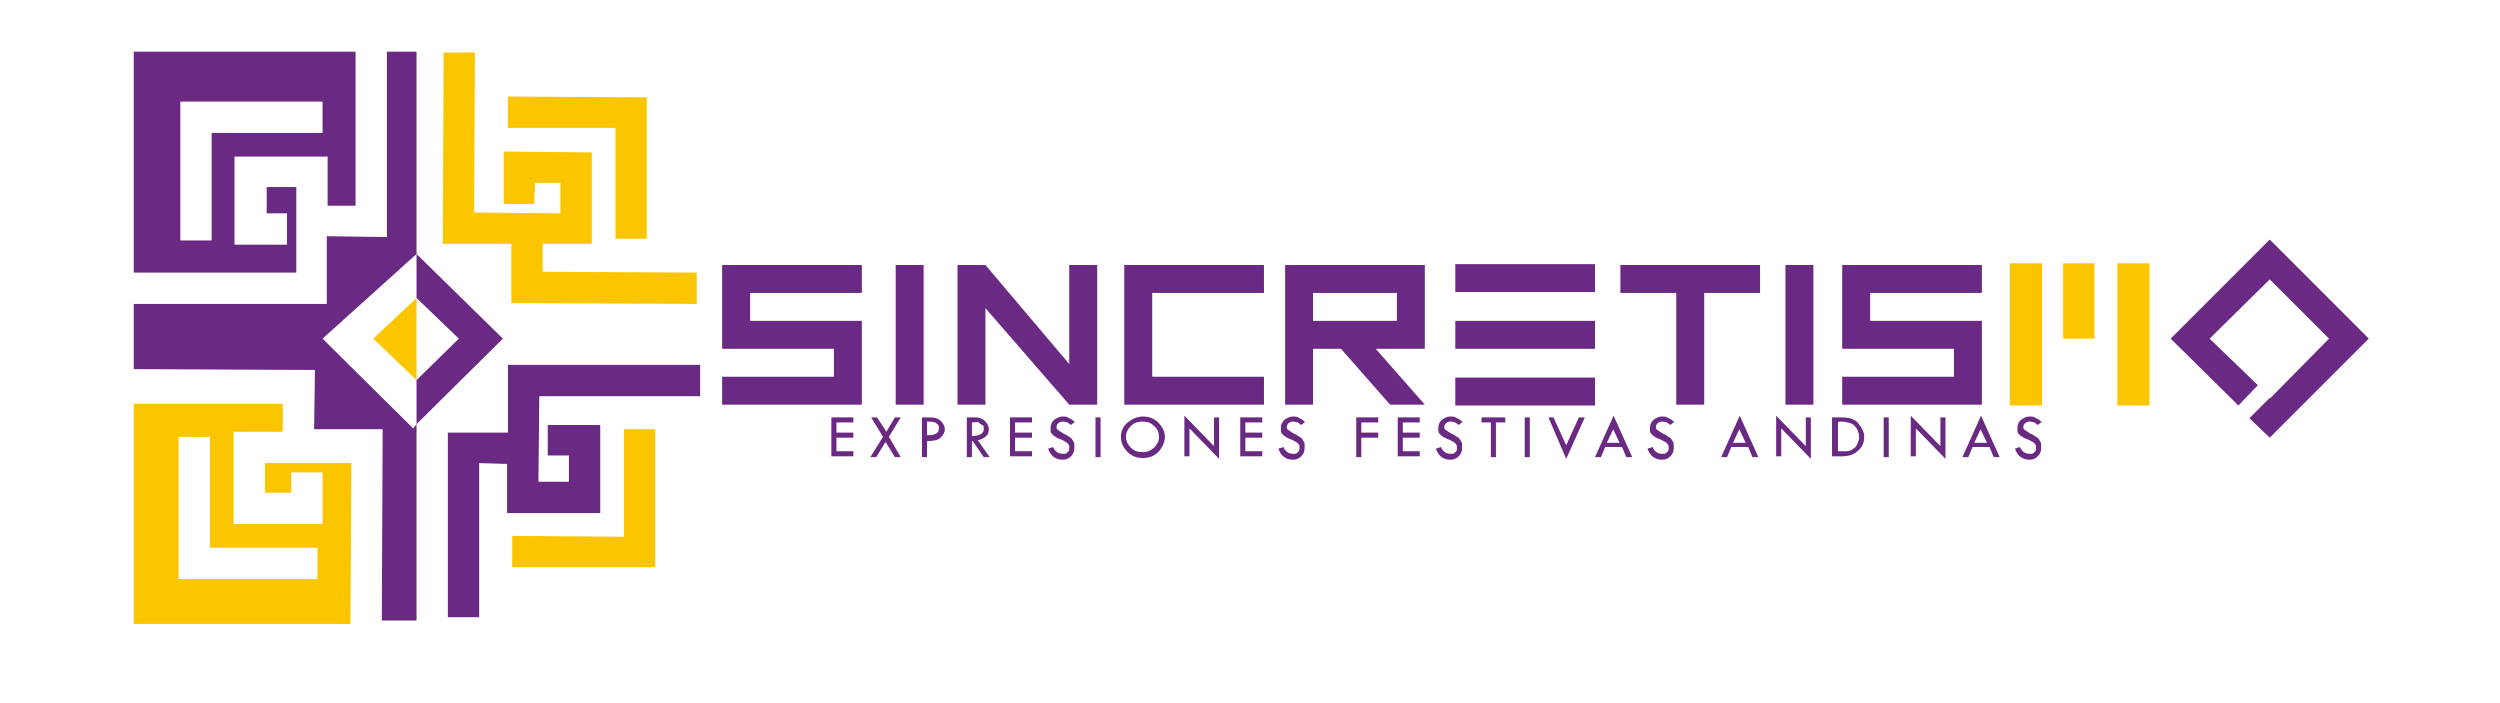 <?xml version="1.0" encoding="UTF-8"?>
<svg id="Capa_1" data-name="Capa 1" xmlns="http://www.w3.org/2000/svg" version="1.1" viewBox="0 0 295.3 83">
  <defs>
    <style>
      .cls-1 {
        fill: #6a2982;
      }

      .cls-1, .cls-2 {
        stroke-width: 0px;
      }

      .cls-2 {
        fill: #fbc500;
      }
    </style>
  </defs>
  <g>
    <path class="cls-1" d="M98.2,49.3h2.6v.6h-2v1.2h2v.6h-2v1.6h2v.6h-2.6v-4.7Z"/>
    <path class="cls-1" d="M102.9,49.3h.7l1.1,1.7,1-1.7h.7l-1.4,2.3,1.4,2.4h-.7l-1.1-1.8-1.1,1.8h-.7l1.5-2.4-1.4-2.3Z"/>
    <path class="cls-1" d="M108.9,49.3h.9c.5,0,1,.1,1.3.4s.5.6.5,1-.2.7-.5,1c-.3.3-.9.4-1.6.4v1.9h-.6v-4.7ZM109.5,49.8v1.6c.5,0,.8,0,1.1-.2.2-.1.3-.3.3-.6s0-.4-.3-.6c-.2-.2-.6-.2-1.2-.2Z"/>
    <path class="cls-1" d="M114.1,49.3h1c.5,0,.9.1,1.2.4s.5.6.5,1-.1.6-.3.8c-.2.2-.5.4-1,.5l1.4,2h-.7l-1.3-1.9h-.1v1.9h-.6v-4.7ZM114.8,49.9v1.6c.9,0,1.4-.3,1.4-.8s0-.4-.2-.5-.3-.2-.4-.3-.5,0-.8,0Z"/>
    <path class="cls-1" d="M119.3,49.3h2.6v.6h-2v1.2h2v.6h-2v1.6h2v.6h-2.6v-4.7Z"/>
    <path class="cls-1" d="M127,49.8l-.5.4c-.1-.1-.3-.2-.4-.3-.1,0-.3-.1-.5-.1s-.4,0-.6.2c-.1.1-.2.2-.2.4s0,.3.2.4c.1.1.3.2.6.4.3.1.5.3.7.4s.3.2.4.4.2.3.2.4,0,.3,0,.5c0,.4-.1.7-.4,1-.3.3-.6.4-1,.4s-.7-.1-1-.3c-.3-.2-.5-.5-.7-1l.6-.2c.2.5.6.8,1.1.8s.4,0,.6-.2c.2-.1.2-.3.2-.5s0-.3-.1-.4c0-.1-.2-.2-.3-.3-.1,0-.3-.2-.6-.3s-.5-.2-.6-.3c-.1,0-.3-.2-.4-.3-.1-.1-.2-.2-.2-.4,0-.1,0-.3,0-.4,0-.3.1-.6.4-.9.3-.2.6-.4,1-.4s.5,0,.8.2c.3.1.5.3.7.5Z"/>
    <path class="cls-1" d="M129.4,49.3h.6v4.7h-.6v-4.7Z"/>
    <path class="cls-1" d="M132.4,51.6c0-.7.3-1.3.8-1.7s1.1-.7,1.8-.7,1.3.2,1.8.7c.5.5.8,1.1.8,1.7s-.3,1.3-.8,1.8c-.5.5-1.1.7-1.8.7s-1.3-.2-1.8-.7c-.5-.5-.8-1.1-.8-1.8ZM136.9,51.6c0-.5-.2-1-.6-1.3-.4-.4-.8-.5-1.4-.5s-1,.2-1.3.5c-.4.4-.6.8-.6,1.3s.2.9.6,1.3c.4.4.8.5,1.4.5s.9-.2,1.3-.5c.4-.4.6-.8.6-1.3Z"/>
    <path class="cls-1" d="M139.9,49.1l3.5,3.6v-3.4h.6v4.9l-3.5-3.6v3.3h-.6v-4.9Z"/>
    <path class="cls-1" d="M146.5,49.3h2.6v.6h-2v1.2h2v.6h-2v1.6h2v.6h-2.6v-4.7Z"/>
    <path class="cls-1" d="M154.2,49.8l-.5.4c-.1-.1-.3-.2-.4-.3-.1,0-.3-.1-.5-.1s-.4,0-.6.2c-.1.1-.2.2-.2.4s0,.3.2.4c.1.1.3.2.6.4.3.1.5.3.7.4s.3.2.4.4.2.3.2.4,0,.3,0,.5c0,.4-.1.7-.4,1-.3.3-.6.4-1,.4s-.7-.1-1-.3c-.3-.2-.5-.5-.7-1l.6-.2c.2.5.6.8,1.1.8s.4,0,.6-.2c.2-.1.2-.3.2-.5s0-.3-.1-.4c0-.1-.2-.2-.3-.3-.1,0-.3-.2-.6-.3s-.5-.2-.6-.3c-.1,0-.3-.2-.4-.3-.1-.1-.2-.2-.2-.4,0-.1,0-.3,0-.4,0-.3.1-.6.4-.9.3-.2.6-.4,1-.4s.5,0,.8.2c.3.1.5.3.7.5Z"/>
    <path class="cls-1" d="M160.2,49.3h2.6v.6h-2v1.2h2v.6h-2v2.3h-.6v-4.7Z"/>
    <path class="cls-1" d="M165.1,49.3h2.6v.6h-2v1.2h2v.6h-2v1.6h2v.6h-2.6v-4.7Z"/>
    <path class="cls-1" d="M172.8,49.8l-.5.4c-.1-.1-.3-.2-.4-.3-.1,0-.3-.1-.5-.1s-.4,0-.6.2c-.1.1-.2.2-.2.4s0,.3.2.4c.1.1.3.2.6.4.3.1.5.3.7.4s.3.2.4.4.2.3.2.4,0,.3,0,.5c0,.4-.1.7-.4,1-.3.3-.6.4-1,.4s-.7-.1-1-.3c-.3-.2-.5-.5-.7-1l.6-.2c.2.5.6.8,1.1.8s.4,0,.6-.2c.2-.1.2-.3.2-.5s0-.3-.1-.4c0-.1-.2-.2-.3-.3-.1,0-.3-.2-.6-.3s-.5-.2-.6-.3c-.1,0-.3-.2-.4-.3-.1-.1-.2-.2-.2-.4,0-.1,0-.3,0-.4,0-.3.1-.6.4-.9.3-.2.6-.4,1-.4s.5,0,.8.2c.3.1.5.3.7.5Z"/>
    <path class="cls-1" d="M174.9,49.3h2.9v.6h-1.1v4.1h-.6v-4.1h-1.1v-.6Z"/>
    <path class="cls-1" d="M180.1,49.3h.6v4.7h-.6v-4.7Z"/>
    <path class="cls-1" d="M182.8,49.3h.7l1.5,3.3,1.5-3.3h.7l-2.2,4.9-2.1-4.9Z"/>
    <path class="cls-1" d="M190.6,49.1l2.2,4.9h-.7l-.5-1.2h-2l-.5,1.2h-.7l2.2-4.9ZM190.6,50.6l-.8,1.7h1.5l-.8-1.7Z"/>
    <path class="cls-1" d="M197.8,49.8l-.5.4c-.1-.1-.3-.2-.4-.3-.1,0-.3-.1-.5-.1s-.4,0-.6.2c-.1.1-.2.2-.2.4s0,.3.2.4c.1.1.3.2.6.4.3.1.5.3.7.4s.3.2.4.4.2.3.2.4,0,.3,0,.5c0,.4-.1.7-.4,1-.3.3-.6.4-1,.4s-.7-.1-1-.3c-.3-.2-.5-.5-.7-1l.6-.2c.2.5.6.8,1.1.8s.4,0,.6-.2c.2-.1.2-.3.2-.5s0-.3-.1-.4c0-.1-.2-.2-.3-.3-.1,0-.3-.2-.6-.3s-.5-.2-.6-.3c-.1,0-.3-.2-.4-.3-.1-.1-.2-.2-.2-.4,0-.1,0-.3,0-.4,0-.3.1-.6.4-.9.3-.2.6-.4,1-.4s.5,0,.8.2c.3.1.5.3.7.5Z"/>
    <path class="cls-1" d="M205.5,49.1l2.2,4.9h-.7l-.5-1.2h-2l-.5,1.2h-.7l2.2-4.9ZM205.5,50.6l-.8,1.7h1.5l-.8-1.7Z"/>
    <path class="cls-1" d="M209.8,49.1l3.5,3.6v-3.4h.6v4.9l-3.5-3.6v3.3h-.6v-4.9Z"/>
    <path class="cls-1" d="M216.4,49.3h1.1c.9,0,1.6.2,2,.7s.7,1,.7,1.6-.2,1.2-.7,1.6c-.5.5-1.1.7-2,.7h-1.1v-4.7ZM217.1,49.9v3.4h0c.5,0,.8,0,1.1,0,.2,0,.5-.1.7-.3.2-.1.4-.3.5-.6.1-.2.2-.5.2-.8s-.1-.7-.3-1c-.2-.3-.4-.5-.7-.6-.3-.1-.7-.2-1.1-.2h-.3Z"/>
    <path class="cls-1" d="M222.5,49.3h.6v4.7h-.6v-4.7Z"/>
    <path class="cls-1" d="M225.7,49.1l3.5,3.6v-3.4h.6v4.9l-3.5-3.6v3.3h-.6v-4.9Z"/>
    <path class="cls-1" d="M234,49.1l2.2,4.9h-.7l-.5-1.2h-2l-.5,1.2h-.7l2.2-4.9ZM234,50.6l-.8,1.7h1.5l-.8-1.7Z"/>
    <path class="cls-1" d="M241.2,49.8l-.5.4c-.1-.1-.3-.2-.4-.3-.1,0-.3-.1-.5-.1s-.4,0-.6.2c-.1.1-.2.2-.2.4s0,.3.2.4c.1.1.3.2.6.4.3.1.5.3.7.4s.3.2.4.4.2.3.2.4,0,.3,0,.5c0,.4-.1.7-.4,1-.3.3-.6.4-1,.4s-.7-.1-1-.3c-.3-.2-.5-.5-.7-1l.6-.2c.2.5.6.8,1.1.8s.4,0,.6-.2c.2-.1.2-.3.2-.5s0-.3-.1-.4c0-.1-.2-.2-.3-.3-.1,0-.3-.2-.6-.3s-.5-.2-.6-.3c-.1,0-.3-.2-.4-.3-.1-.1-.2-.2-.2-.4,0-.1,0-.3,0-.4,0-.3.1-.6.4-.9.3-.2.6-.4,1-.4s.5,0,.8.2c.3.1.5.3.7.5Z"/>
  </g>
  <path class="cls-1" d="M101.8,34.6h-13.2v3.3h13.2v9.9h-16.5v-3.3h13.2v-3.3h-13.2v-9.9h16.5v3.3Z"/>
  <path class="cls-1" d="M113.1,47.8v-16.5h3.3l9.9,11.7v-11.7h3.3v16.5h-3.3l-9.9-11.4v11.4h-3.3Z"/>
  <path class="cls-1" d="M132.8,31.3h16.5v3.3h-13.2v9.9h13.2v3.3h-16.5v-16.5Z"/>
  <path class="cls-1" d="M158.4,41.2h-3.3v6.6h-3.3v-16.5h16.5v9.9h-5.8l5.8,6.6h-4.1l-5.8-6.6ZM155.1,34.6v3.3h9.9v-3.3h-9.9Z"/>
  <path class="cls-1" d="M191.4,31.3h16.5v3.3h-6.6v13.2h-3.3v-13.2h-6.6v-3.3Z"/>
  <path class="cls-1" d="M214.2,31.3v16.5h-3.3v-16.5h3.3Z"/>
  <path class="cls-1" d="M234.1,34.6h-13.2v3.3h13.2v9.9h-16.5v-3.3h13.2v-3.3h-13.2v-9.9h16.5v3.3Z"/>
  <rect class="cls-1" x="171.9" y="31.2" width="16.5" height="3.3"/>
  <rect class="cls-1" x="171.9" y="37.9" width="16.5" height="3.3"/>
  <rect class="cls-1" x="171.9" y="44.6" width="16.5" height="3.3"/>
  <g>
    <rect class="cls-2" x="237.4" y="31.1" width="3.8" height="16.8"/>
    <rect class="cls-2" x="243.7" y="31.1" width="3.7" height="8.9"/>
    <rect class="cls-2" x="250.1" y="31.1" width="3.8" height="16.8"/>
  </g>
  <rect class="cls-1" x="105.8" y="31.3" width="3.3" height="16.5"/>
  <polygon class="cls-1" points="279.8 40 268.1 51.7 265.7 49.4 268.1 47 268.1 47.1 275.1 40 268.1 33 261 40 266.7 45.5 264.4 47.9 256.4 40 268.1 28.3 279.8 40"/>
  <path class="cls-2" d="M41.5,54.7h-10.2s0,3.5,0,3.5h3.1s0-2.4,0-2.4h3.7s0,6.1,0,6.1h-10.5s0-10.9,0-10.9h5.8s0-3.3,0-3.3H15.8c0,0,0,26,0,26h25.6M37.5,68.4h-16.4s0-16.8,0-16.8h3.7s0,13.1,0,13.1h12.7s0,3.7,0,3.7Z"/>
  <polyline class="cls-1" points="38.1 40 48.8 50.6 49.2 50.1 49.2 73.3 45.1 73.3 45.2 50.7 37.1 50.7 37.2 43.7 15.8 43.6 15.8 35.9 15.9 35.9 38.6 35.9 38.6 27.9 45.7 28 45.7 6.6 45.7 6.1 49.2 6.1 49.2 30"/>
  <path class="cls-1" d="M15.8,6.1v26.1h1.6s17.6,0,17.6,0v-10.1s-3.5,0-3.5,0v3.1s2.4,0,2.4,0v3.7s-6.2,0-6.2,0v-10.4s11,0,11,0v5.8s3.3,0,3.3,0V6.6c0,0,0-.5,0-.5H15.8ZM38.1,15.7h-13.1s0,12.7,0,12.7h-3.7s0-16.4,0-16.4h16.8s0,3.7,0,3.7Z"/>
  <path class="cls-1" d="M44.1,40"/>
  <line class="cls-1" x1="49.2" y1="44.9" x2="49.2" y2="35.2"/>
  <polygon class="cls-1" points="60 51.1 52.9 51.1 52.9 72.9 56.6 72.9 56.6 54.7 59.9 54.8 59.9 60.6 70.9 60.6 70.9 50.2 64.7 50.2 64.7 53.8 67.2 53.8 67.2 56.9 63.6 56.9 63.7 46.8 82.7 46.8 82.7 43.1 60 43.1 60 51.1"/>
  <polygon class="cls-2" points="73.7 63.4 60.5 63.3 60.5 67 77.4 67 77.4 50.7 73.7 50.7 73.7 63.4"/>
  <polygon class="cls-2" points="52.3 28.8 60.4 28.8 60.4 35.8 82.3 35.9 82.3 32.2 64.1 32.1 64.1 28.8 69.9 28.8 69.9 18 59.5 17.9 59.5 24.1 63.1 24.1 63.2 21.6 66.2 21.6 66.2 25.2 56 25.1 56.1 6.2 52.4 6.2 52.3 28.8"/>
  <polygon class="cls-2" points="60 15.1 72.7 15.1 72.7 28.2 76.4 28.2 76.4 11.5 60 11.4 60 15.1"/>
  <polygon class="cls-1" points="54.2 40 49.2 44.9 49.2 50.1 59.4 40 49.2 30 49.2 35.2 54.2 40"/>
  <polygon class="cls-2" points="49.2 44.9 44.1 40 49.2 35.2 49.2 44.9"/>
</svg>
